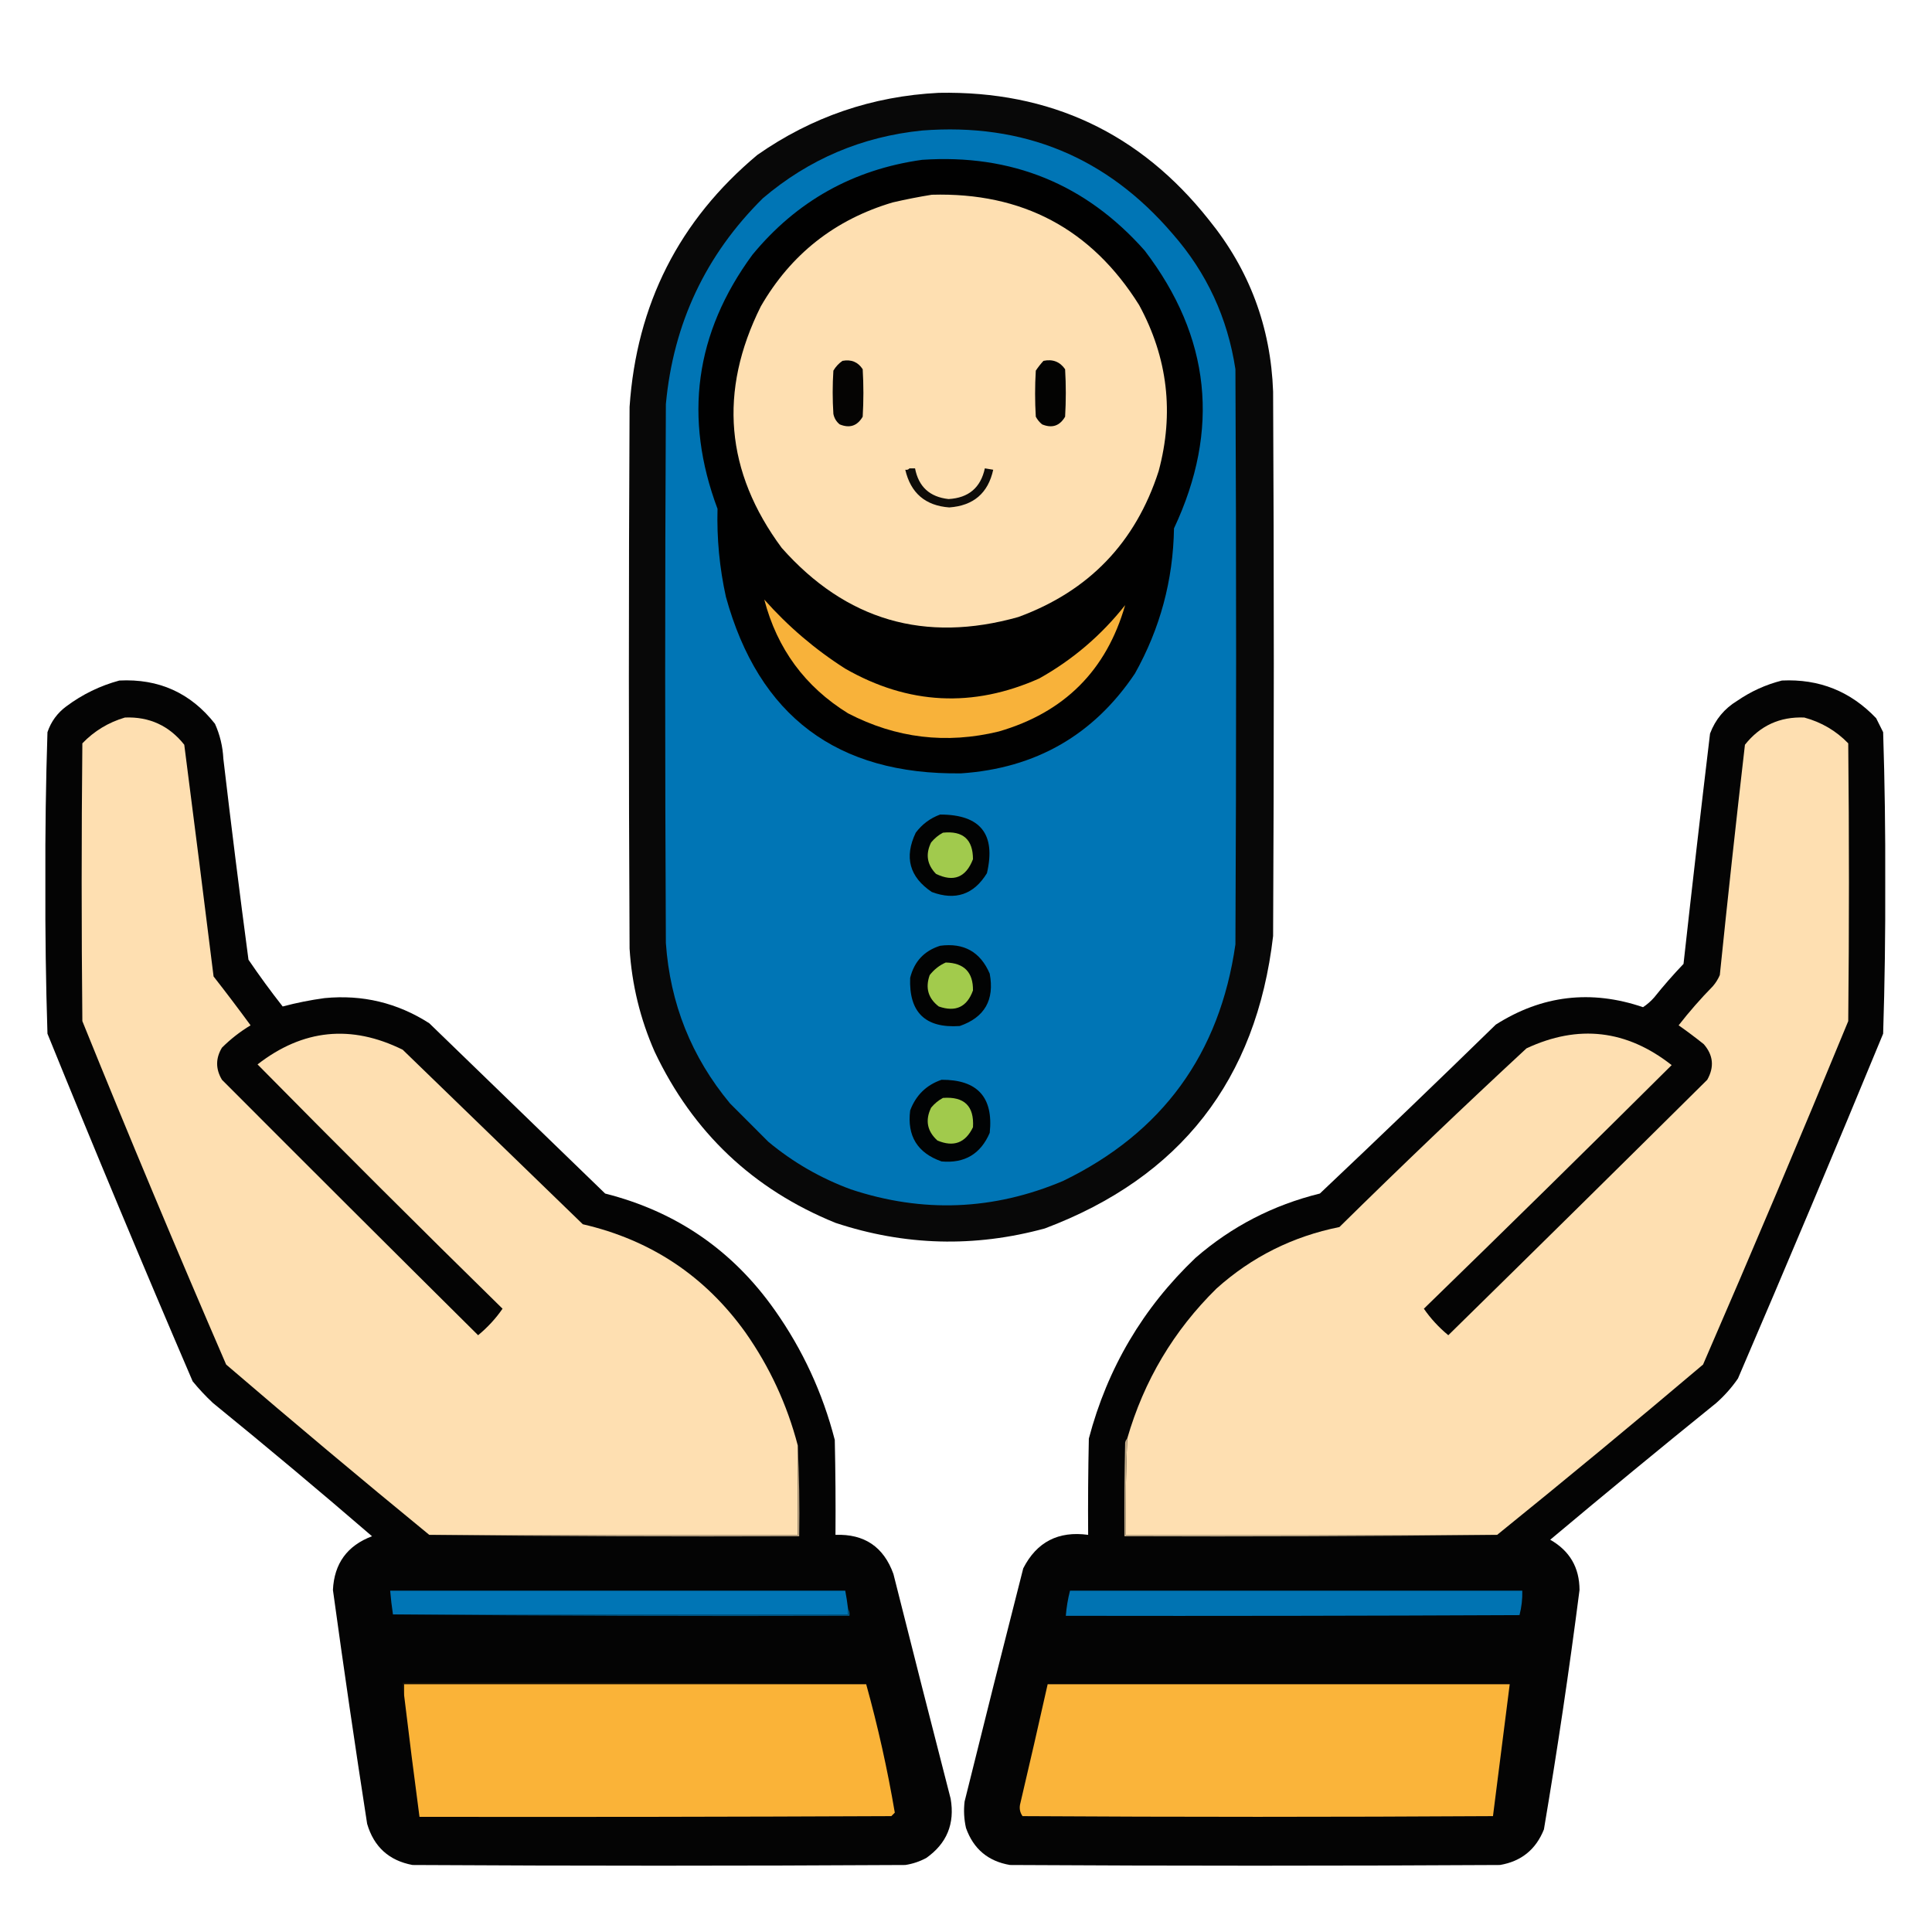 <?xml version="1.0" encoding="UTF-8"?>
<!DOCTYPE svg PUBLIC "-//W3C//DTD SVG 1.1//EN" "http://www.w3.org/Graphics/SVG/1.1/DTD/svg11.dtd">
<svg xmlns="http://www.w3.org/2000/svg" version="1.1" width="1384px" height="1384px" style="shape-rendering:geometricPrecision; text-rendering:geometricPrecision; image-rendering:optimizeQuality; fill-rule:evenodd; clip-rule:evenodd" xmlns:xlink="http://www.w3.org/1999/xlink">
<g><path style="opacity:0.968" fill="#000001" d="M 672.5,66.5 C 752.248,64.963 816.748,95.296 866,157.5C 894.99,193.19 910.324,234.19 912,280.5C 912.667,410.5 912.667,540.5 912,670.5C 900.038,773.616 845.538,843.449 748.5,880C 698.071,893.763 648.071,892.43 598.5,876C 539.54,852.045 496.373,811.211 469,753.5C 458.613,729.951 452.613,705.284 451,679.5C 450.333,550.167 450.333,420.833 451,291.5C 455.985,218.027 486.485,157.86 542.5,111C 581.509,83.719 624.842,68.885 672.5,66.5 Z"/></g>
<g><path style="opacity:1" fill="#0075b5" d="M 660.5,93.5 C 733.105,87.852 792.938,112.518 840,167.5C 864.411,195.33 879.411,227.664 885,264.5C 885.667,401.833 885.667,539.167 885,676.5C 873.774,755.026 832.607,811.526 761.5,846C 711.63,867.067 660.964,869.067 609.5,852C 587.806,843.993 568.139,832.659 550.5,818C 541.333,808.833 532.167,799.667 523,790.5C 495.344,757.22 480.011,718.887 477,675.5C 476.333,546.833 476.333,418.167 477,289.5C 482.35,231.709 505.517,182.543 546.5,142C 579.417,114.046 617.417,97.879 660.5,93.5 Z"/></g>
<g><path style="opacity:1" fill="#010101" d="M 660.5,114.5 C 724.563,110.135 777.73,131.802 820,179.5C 867.248,241.402 874.248,307.735 841,378.5C 840.393,415.599 831.06,450.266 813,482.5C 783.428,526.552 741.928,550.385 688.5,554C 599.657,555.136 543.49,512.97 520,427.5C 515.436,406.752 513.436,385.752 514,364.5C 489.542,299.166 497.875,238.499 539,182.5C 570.642,144.094 611.142,121.427 660.5,114.5 Z"/></g>
<g><path style="opacity:1" fill="#fedfb1" d="M 667.5,139.5 C 732.369,137.676 781.869,164.009 816,218.5C 836.527,256.24 841.194,295.907 830,337.5C 813.495,388.672 779.995,423.505 729.5,442C 662.493,460.881 605.993,444.381 560,392.5C 519.656,338.01 514.656,280.343 545,219.5C 566.547,182.131 598.047,157.298 639.5,145C 648.909,142.825 658.242,140.991 667.5,139.5 Z"/></g>
<g><path style="opacity:1" fill="#050403" d="M 603.5,258.5 C 609.801,257.314 614.634,259.314 618,264.5C 618.667,275.833 618.667,287.167 618,298.5C 614.134,305.122 608.634,306.955 601.5,304C 599.106,302.048 597.606,299.548 597,296.5C 596.333,286.167 596.333,275.833 597,265.5C 598.694,262.642 600.861,260.309 603.5,258.5 Z"/></g>
<g><path style="opacity:1" fill="#030302" d="M 747.5,258.5 C 754.108,257.115 759.275,259.115 763,264.5C 763.667,275.833 763.667,287.167 763,298.5C 759.134,305.122 753.634,306.955 746.5,304C 744.622,302.457 743.122,300.624 742,298.5C 741.333,287.5 741.333,276.5 742,265.5C 743.666,263.004 745.5,260.671 747.5,258.5 Z"/></g>
<g><path style="opacity:1" fill="#0e0c09" d="M 651.5,335.5 C 652.833,335.5 654.167,335.5 655.5,335.5C 658.024,348.686 666.024,356.02 679.5,357.5C 693.844,356.687 702.511,349.353 705.5,335.5C 707.5,335.833 709.5,336.167 711.5,336.5C 707.837,353.276 697.337,362.276 680,363.5C 662.896,362.231 652.396,353.231 648.5,336.5C 649.791,336.737 650.791,336.404 651.5,335.5 Z"/></g>
<g><path style="opacity:1" fill="#f8b23a" d="M 547.5,429.5 C 564.558,448.729 583.891,465.229 605.5,479C 650.695,504.852 697.028,507.186 744.5,486C 768.416,472.607 788.916,455.107 806,433.5C 792.614,480.219 762.448,510.386 715.5,524C 677.849,533.168 641.849,528.835 607.5,511C 576.694,491.928 556.694,464.761 547.5,429.5 Z"/></g>
<g><path style="opacity:0.982" fill="#000000" d="M 85.5,487.5 C 113.795,486.069 136.629,496.402 154,518.5C 157.564,526.432 159.564,534.765 160,543.5C 165.626,591.549 171.626,639.549 178,687.5C 185.78,698.947 193.947,710.114 202.5,721C 212.292,718.389 222.292,716.389 232.5,715C 259.647,712.371 284.647,718.371 307.5,733C 349.447,773.612 391.447,814.278 433.5,855C 484.357,867.872 524.857,895.705 555,938.5C 574.974,966.788 589.307,997.788 598,1031.5C 598.5,1054.16 598.667,1076.83 598.5,1099.5C 619.184,1098.75 633.017,1108.09 640,1127.5C 653.509,1181.2 667.176,1234.87 681,1288.5C 684.105,1306.44 678.272,1320.61 663.5,1331C 658.773,1333.53 653.773,1335.2 648.5,1336C 530.833,1336.67 413.167,1336.67 295.5,1336C 278.668,1332.84 267.835,1323 263,1306.5C 254.341,1250.72 246.175,1194.88 238.5,1139C 239.393,1120.05 248.726,1107.22 266.5,1100.5C 228.964,1068.13 190.964,1036.3 152.5,1005C 147.3,1000.13 142.467,994.968 138,989.5C 102.5,906.834 67.833,823.834 34,740.5C 32.853,704.365 32.353,668.199 32.5,632C 32.349,596.129 32.849,560.296 34,524.5C 36.567,516.932 41.067,510.765 47.5,506C 59.057,497.387 71.724,491.22 85.5,487.5 Z"/></g>
<g><path style="opacity:0.982" fill="#000000" d="M 1276.5,487.5 C 1303.15,486.216 1325.65,495.216 1344,514.5C 1345.67,517.833 1347.33,521.167 1349,524.5C 1350.15,560.296 1350.65,596.129 1350.5,632C 1350.65,668.199 1350.15,704.365 1349,740.5C 1314.9,823.146 1280.23,905.479 1245,987.5C 1240.58,993.928 1235.41,999.761 1229.5,1005C 1189.52,1037.32 1149.85,1069.99 1110.5,1103C 1124.46,1110.92 1131.46,1122.92 1131.5,1139C 1124.14,1196.33 1115.64,1253.5 1106,1310.5C 1100.26,1324.91 1089.76,1333.41 1074.5,1336C 957.5,1336.67 840.5,1336.67 723.5,1336C 707.831,1333.33 697.331,1324.5 692,1309.5C 690.576,1303.22 690.242,1296.89 691,1290.5C 704.795,1234.78 718.795,1179.12 733,1123.5C 742.66,1104.58 758.16,1096.58 779.5,1099.5C 779.333,1076.5 779.5,1053.5 780,1030.5C 793.323,980.004 818.823,936.837 856.5,901C 882.325,878.585 911.992,863.252 945.5,855C 987.883,814.948 1029.88,774.615 1071.5,734C 1104.55,712.973 1139.72,708.806 1177,721.5C 1179.95,719.553 1182.62,717.219 1185,714.5C 1191.63,706.204 1198.63,698.204 1206,690.5C 1212.09,635.462 1218.43,580.462 1225,525.5C 1228.79,515.422 1235.29,507.589 1244.5,502C 1254.38,495.22 1265.05,490.387 1276.5,487.5 Z"/></g>
<g><path style="opacity:1" fill="#fedfb1" d="M 571.5,1035.5 C 571.5,1056.83 571.5,1078.17 571.5,1099.5C 483.5,1099.5 395.5,1099.5 307.5,1099.5C 258.58,1059.42 210.08,1018.75 162,977.5C 126.7,895.94 92.366,813.94 59,731.5C 58.333,665.167 58.333,598.833 59,532.5C 67.455,523.681 77.622,517.515 89.5,514C 106.97,513.319 121.137,519.819 132,533.5C 139.131,588.814 146.131,644.148 153,699.5C 162.025,711.025 170.859,722.691 179.5,734.5C 172.033,738.988 165.199,744.321 159,750.5C 154.395,758.138 154.395,765.805 159,773.5C 220.014,834.68 281.18,895.68 342.5,956.5C 349.372,950.808 355.205,944.475 360,937.5C 301.122,879.789 242.622,821.456 184.5,762.5C 216.96,737.247 251.627,733.747 288.5,752C 331.5,793.667 374.5,835.333 417.5,877C 466.185,888.243 505.018,914.077 534,954.5C 551.348,979.2 563.848,1006.2 571.5,1035.5 Z"/></g>
<g><path style="opacity:1" fill="#fedfb1" d="M 1072.5,1099.5 C 983.833,1099.5 895.167,1099.5 806.5,1099.5C 806.208,1076.47 806.541,1053.47 807.5,1030.5C 819.51,988.959 840.843,953.125 871.5,923C 896.72,900.39 926.053,885.723 959.5,879C 1003.56,835.604 1048.23,792.937 1093.5,751C 1130.61,733.659 1165.28,737.659 1197.5,763C 1138.64,821.529 1079.47,879.695 1020,937.5C 1024.79,944.475 1030.63,950.808 1037.5,956.5C 1099.51,895.654 1161.35,834.654 1223,773.5C 1228.17,764.355 1227.33,755.855 1220.5,748C 1214.64,743.308 1208.64,738.808 1202.5,734.5C 1210.11,724.722 1218.27,715.389 1227,706.5C 1229.09,704.079 1230.76,701.412 1232,698.5C 1237.64,643.472 1243.64,588.472 1250,533.5C 1260.87,519.813 1275.04,513.313 1292.5,514C 1304.8,517.34 1315.3,523.507 1324,532.5C 1324.67,598.833 1324.67,665.167 1324,731.5C 1290.1,813.86 1255.44,895.86 1220,977.5C 1171.25,1018.76 1122.08,1059.42 1072.5,1099.5 Z"/></g>
<g><path style="opacity:1" fill="#020303" d="M 673.5,583.5 C 702.367,583.524 713.534,597.524 707,625.5C 697.636,640.806 684.47,645.306 667.5,639C 651.455,628.192 647.622,614.026 656,596.5C 660.581,590.41 666.415,586.077 673.5,583.5 Z"/></g>
<g><path style="opacity:1" fill="#a1ca4d" d="M 675.5,596.5 C 689.816,594.991 696.983,601.324 697,615.5C 691.929,628.622 683.096,632.122 670.5,626C 664.051,619.364 662.885,611.864 667,603.5C 669.464,600.519 672.297,598.186 675.5,596.5 Z"/></g>
<g><path style="opacity:1" fill="#020303" d="M 673.5,677.5 C 690.482,675.236 702.315,681.903 709,697.5C 712.514,716.323 705.347,728.823 687.5,735C 662.863,736.697 651.03,725.197 652,700.5C 654.909,688.76 662.076,681.094 673.5,677.5 Z"/></g>
<g><path style="opacity:1" fill="#a2cb4c" d="M 677.5,689.5 C 690.663,689.828 697.163,696.494 697,709.5C 692.736,721.375 684.57,725.209 672.5,721C 664.895,715.175 662.728,707.675 666,698.5C 669.183,694.462 673.016,691.462 677.5,689.5 Z"/></g>
<g><path style="opacity:1" fill="#010304" d="M 674.5,773.5 C 700.218,773.38 711.718,786.047 709,811.5C 702.508,826.666 691.008,833.499 674.5,832C 657.212,825.932 649.712,813.765 652,795.5C 656.109,784.557 663.609,777.223 674.5,773.5 Z"/></g>
<g><path style="opacity:1" fill="#a1ca4c" d="M 675.5,786.5 C 690.788,785.368 697.955,792.368 697,807.5C 691.584,818.752 683.084,821.918 671.5,817C 664.146,810.315 662.646,802.482 667,793.5C 669.441,790.546 672.275,788.213 675.5,786.5 Z"/></g>
<g><path style="opacity:1" fill="#bba483" d="M 571.5,1035.5 C 572.497,1056.99 572.831,1078.66 572.5,1100.5C 483.998,1100.83 395.665,1100.5 307.5,1099.5C 395.5,1099.5 483.5,1099.5 571.5,1099.5C 571.5,1078.17 571.5,1056.83 571.5,1035.5 Z"/></g>
<g><path style="opacity:1" fill="#c5ae8a" d="M 807.5,1030.5 C 806.541,1053.47 806.208,1076.47 806.5,1099.5C 895.167,1099.5 983.833,1099.5 1072.5,1099.5C 983.668,1100.5 894.668,1100.83 805.5,1100.5C 805.333,1078.16 805.5,1055.83 806,1033.5C 806.232,1032.26 806.732,1031.26 807.5,1030.5 Z"/></g>
<g><path style="opacity:1" fill="#0075b5" d="M 607.5,1152.5 C 607.5,1153.83 607.5,1155.17 607.5,1156.5C 498.833,1156.5 390.167,1156.5 281.5,1156.5C 280.646,1150.86 279.98,1145.19 279.5,1139.5C 388.167,1139.5 496.833,1139.5 605.5,1139.5C 606.327,1143.81 606.993,1148.14 607.5,1152.5 Z"/></g>
<g><path style="opacity:1" fill="#0073b2" d="M 766.5,1139.5 C 874.5,1139.5 982.5,1139.5 1090.5,1139.5C 1090.65,1145.47 1089.99,1151.3 1088.5,1157C 980.167,1157.5 871.834,1157.67 763.5,1157.5C 763.986,1151.41 764.986,1145.41 766.5,1139.5 Z"/></g>
<g><path style="opacity:1" fill="#005583" d="M 607.5,1152.5 C 608.451,1153.92 608.784,1155.59 608.5,1157.5C 499.332,1157.83 390.332,1157.5 281.5,1156.5C 390.167,1156.5 498.833,1156.5 607.5,1156.5C 607.5,1155.17 607.5,1153.83 607.5,1152.5 Z"/></g>
<g><path style="opacity:1" fill="#191205" d="M 620.5,1206.5 C 510.167,1206.5 399.833,1206.5 289.5,1206.5C 289.5,1209.17 289.5,1211.83 289.5,1214.5C 288.523,1211.71 288.19,1208.71 288.5,1205.5C 399.335,1205.17 510.001,1205.5 620.5,1206.5 Z"/></g>
<g><path style="opacity:1" fill="#fab338" d="M 620.5,1206.5 C 628.894,1236.75 635.727,1267.42 641,1298.5C 640.167,1299.33 639.333,1300.17 638.5,1301C 525.834,1301.5 413.167,1301.67 300.5,1301.5C 296.654,1272.53 292.988,1243.53 289.5,1214.5C 289.5,1211.83 289.5,1209.17 289.5,1206.5C 399.833,1206.5 510.167,1206.5 620.5,1206.5 Z"/></g>
<g><path style="opacity:1" fill="#fab43a" d="M 750.5,1206.5 C 860.833,1206.5 971.167,1206.5 1081.5,1206.5C 1077.45,1238.04 1073.45,1269.54 1069.5,1301C 957.167,1301.67 844.833,1301.67 732.5,1301C 730.496,1298.16 729.996,1294.99 731,1291.5C 737.665,1263.17 744.165,1234.84 750.5,1206.5 Z"/></g>
</svg>
